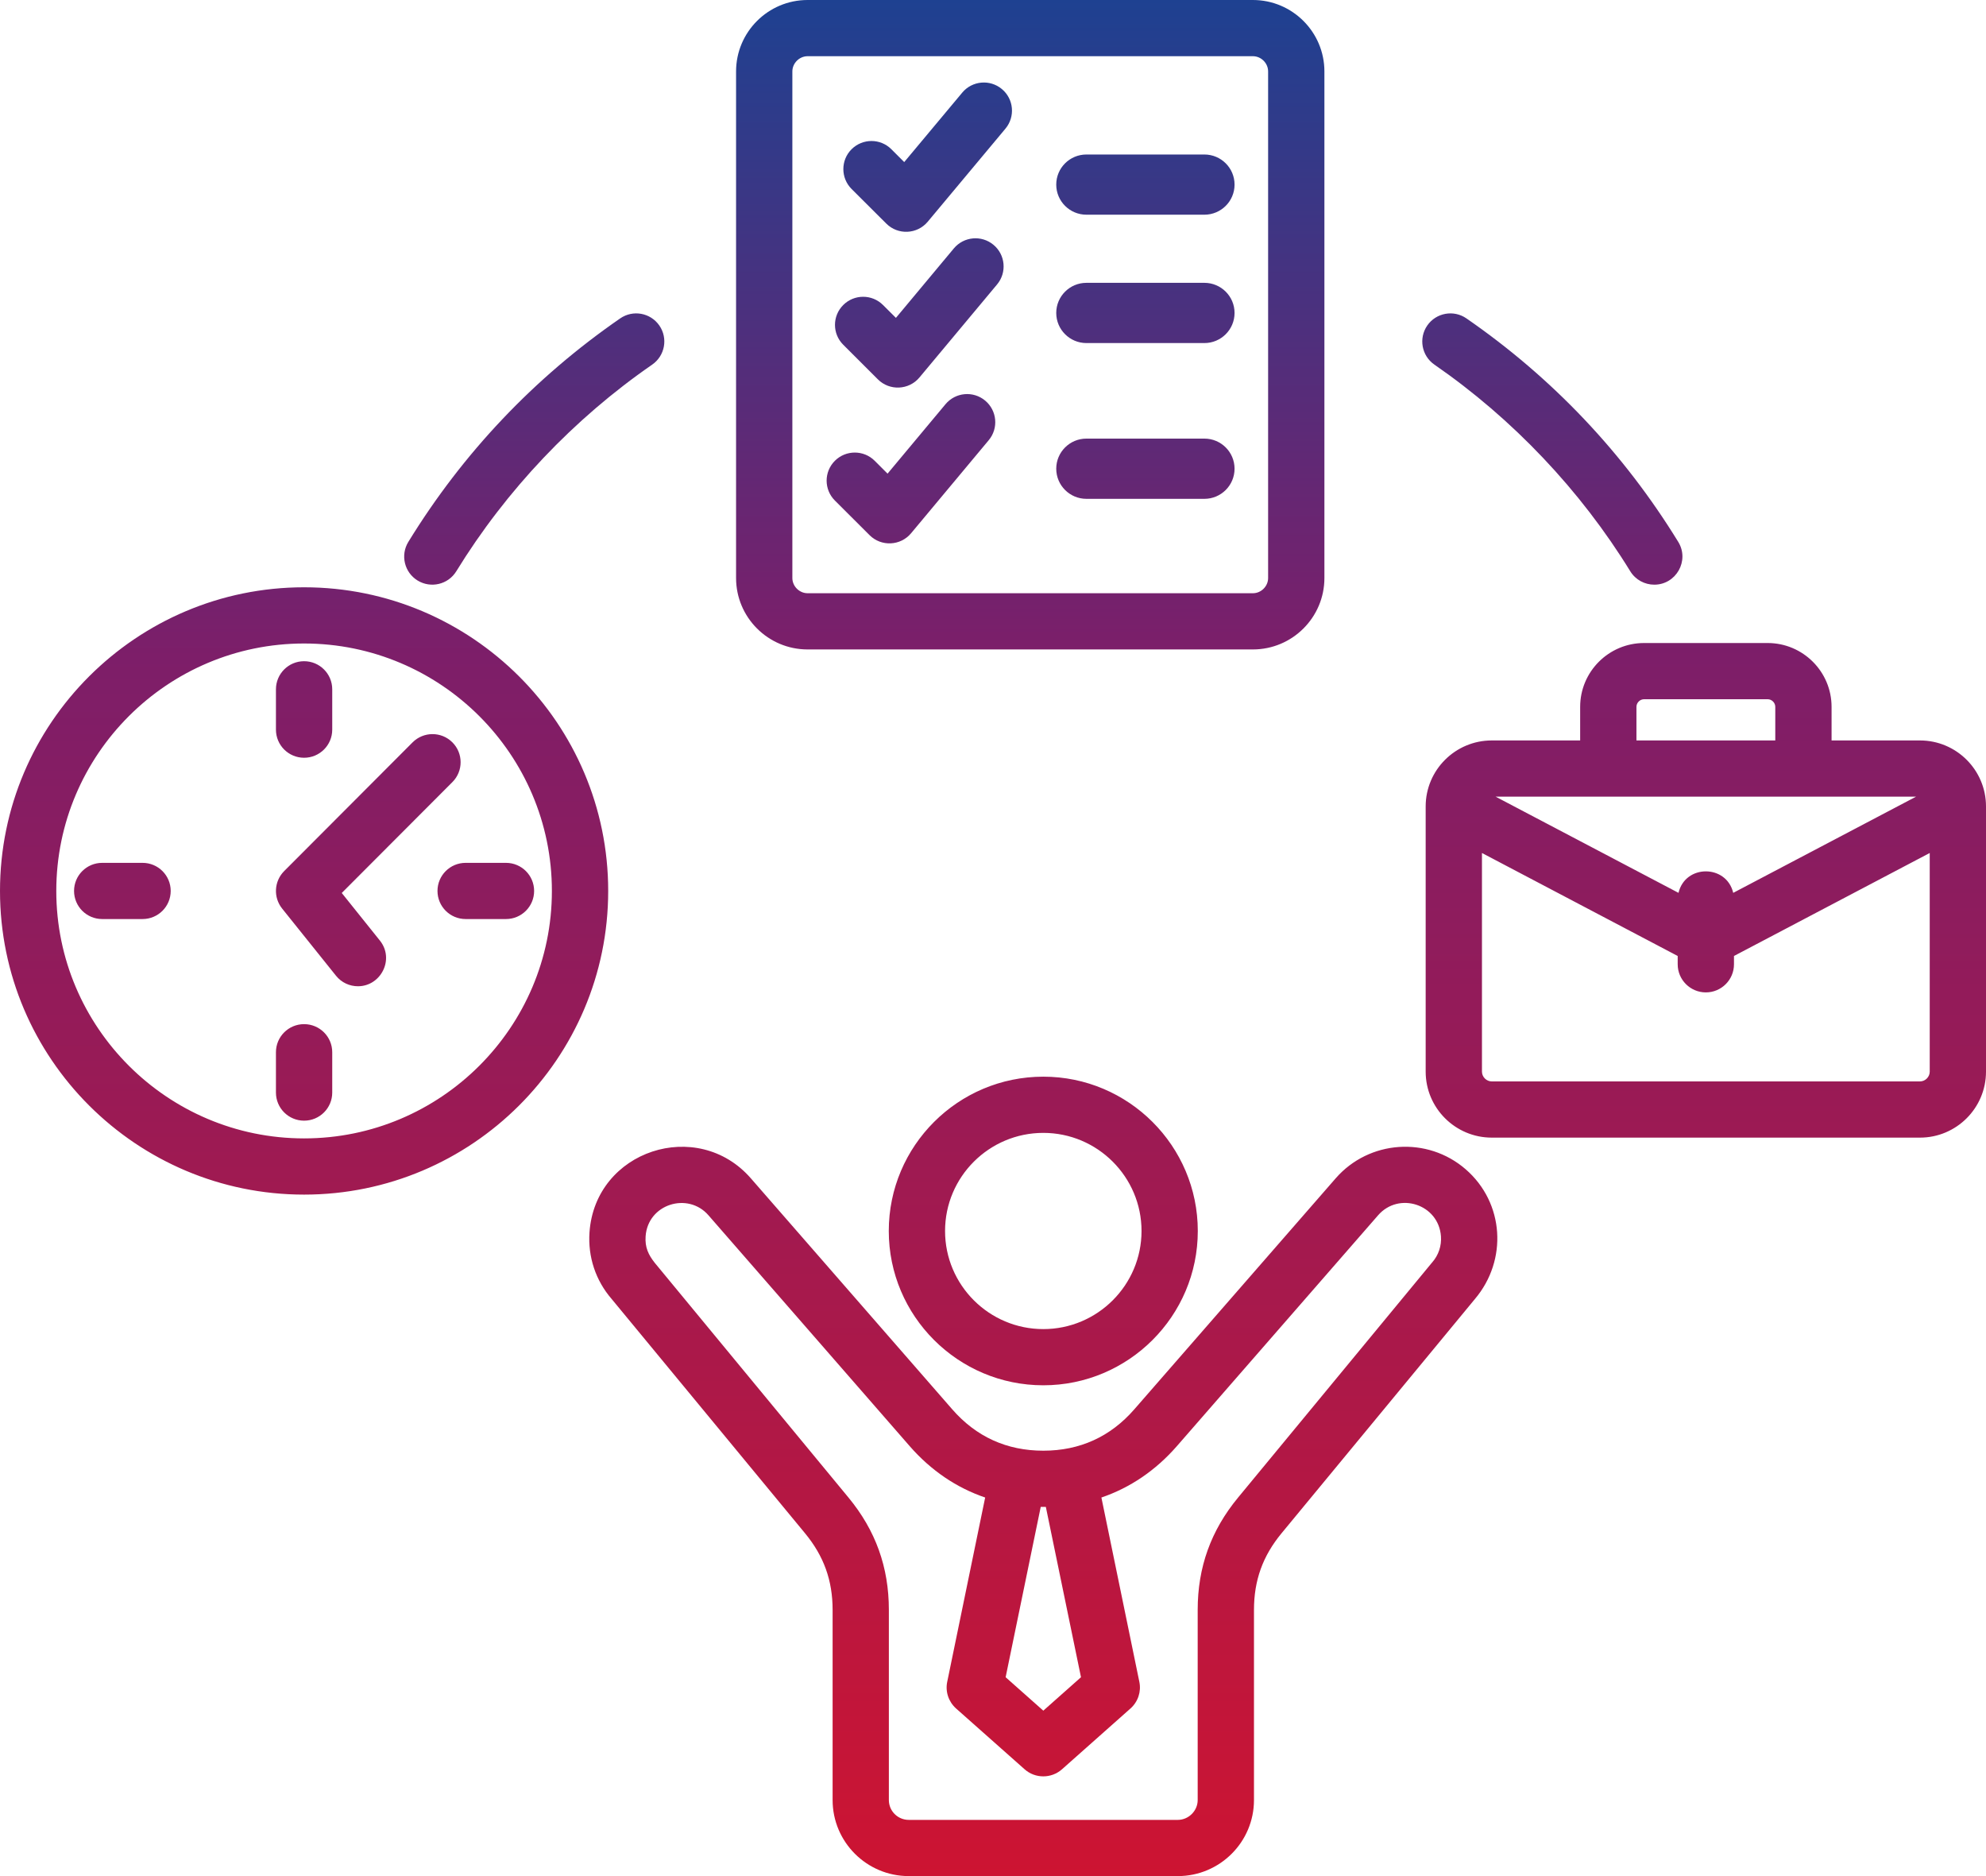 <svg width="108" height="102" viewBox="0 0 108 102" fill="none" xmlns="http://www.w3.org/2000/svg">
<path fill-rule="evenodd" clip-rule="evenodd" d="M57.439 25.483C57.439 24.58 58.174 23.846 59.08 23.846H65.495C66.401 23.846 67.136 24.58 67.136 25.483C67.136 26.388 66.401 27.121 65.495 27.121H59.08C58.174 27.121 57.439 26.388 57.439 25.483ZM57.439 17.014C57.439 16.11 58.174 15.377 59.08 15.377H65.495C66.401 15.377 67.136 16.11 67.136 17.014C67.136 17.918 66.401 18.652 65.495 18.652H59.08C58.174 18.652 57.439 17.918 57.439 17.014ZM57.439 10.037C57.439 9.132 58.174 8.4 59.08 8.4H65.495C66.401 8.4 67.136 9.132 67.136 10.037C67.136 10.94 66.401 11.673 65.495 11.673H59.08C58.174 11.673 57.439 10.94 57.439 10.037ZM62.077 66.927C62.077 69.868 59.681 72.261 56.736 72.261C53.788 72.261 51.393 69.868 51.393 66.927C51.393 63.986 53.788 61.593 56.736 61.593C59.681 61.593 62.077 63.986 62.077 66.927ZM48.332 66.927C48.332 71.552 52.1 75.316 56.736 75.316C61.368 75.316 65.137 71.552 65.137 66.927C65.137 62.3 61.368 58.537 56.736 58.537C52.1 58.537 48.332 62.3 48.332 66.927ZM77.889 68.628C78.228 68.239 78.397 67.737 78.36 67.216C78.235 65.47 76.073 64.776 74.944 66.07L63.995 78.629C62.841 79.949 61.453 80.888 59.895 81.418L61.958 91.437C62.07 91.97 61.886 92.523 61.477 92.887L57.752 96.193C57.173 96.706 56.296 96.706 55.719 96.193L51.991 92.887C51.584 92.523 51.398 91.97 51.511 91.437L53.574 81.418C52.016 80.888 50.627 79.949 49.474 78.629L38.524 66.07C37.409 64.79 35.23 65.459 35.109 67.216C35.067 67.816 35.259 68.219 35.607 68.66L46.139 81.417C47.619 83.208 48.337 85.209 48.337 87.529V97.867C48.337 98.462 48.822 98.944 49.416 98.944H64.053C64.637 98.944 65.131 98.452 65.131 97.867V87.529C65.131 85.209 65.85 83.208 67.33 81.417L77.861 68.66C77.87 68.649 77.881 68.639 77.889 68.628ZM58.785 91.188L56.736 93.006L54.687 91.188L56.596 81.926H56.873L58.785 91.188ZM79.708 63.575C77.623 61.763 74.45 61.983 72.636 64.063L61.685 76.622C60.385 78.116 58.718 78.872 56.736 78.872C54.75 78.872 53.086 78.116 51.783 76.622L40.832 64.064C37.93 60.734 32.364 62.538 32.057 67.004C31.966 68.333 32.391 69.615 33.258 70.619L43.777 83.36C44.8 84.599 45.278 85.924 45.278 87.529V97.867C45.278 100.146 47.133 102 49.416 102H64.053C66.336 102 68.192 100.146 68.192 97.867V87.529C68.192 85.924 68.668 84.599 69.692 83.36L80.212 70.619C81.992 68.511 81.806 65.398 79.708 63.575ZM77.616 17.697C78.097 17.003 79.051 16.83 79.746 17.311C84.42 20.541 88.296 24.63 91.264 29.461C91.891 30.481 91.148 31.788 89.962 31.788C89.447 31.788 88.943 31.529 88.655 31.059C85.948 26.654 82.264 22.768 78.004 19.824C77.308 19.343 77.136 18.391 77.616 17.697ZM22.206 29.461C25.174 24.63 29.049 20.541 33.726 17.311C34.421 16.83 35.373 17.003 35.855 17.697C36.336 18.391 36.161 19.343 35.466 19.824C31.205 22.768 27.52 26.654 24.814 31.059C24.369 31.784 23.423 31.999 22.709 31.562C21.99 31.121 21.764 30.18 22.206 29.461ZM104.409 58.795H81.123C80.835 58.795 80.59 58.552 80.59 58.264V46.376L91.234 51.975V52.427C91.234 53.27 91.921 53.955 92.765 53.955C93.611 53.955 94.295 53.27 94.295 52.427V51.975L104.94 46.376V58.264C104.94 58.552 104.698 58.795 104.409 58.795ZM88.991 38.431C88.991 38.205 89.182 38.016 89.406 38.016H96.125C96.351 38.016 96.541 38.205 96.541 38.431V40.257H88.991V38.431ZM94.254 48.543L104.197 43.313H81.332L91.278 48.543C91.647 46.983 93.886 46.988 94.254 48.543ZM104.409 40.257C106.39 40.257 108 41.865 108 43.843V58.264C108 60.242 106.39 61.851 104.409 61.851H81.123C79.142 61.851 77.529 60.242 77.529 58.264V43.843C77.529 41.865 79.142 40.257 81.123 40.257H85.93V38.431C85.93 36.516 87.489 34.96 89.406 34.96H96.125C98.043 34.96 99.602 36.516 99.602 38.431V40.257H104.409ZM45.402 27.214C44.803 26.616 44.803 25.649 45.402 25.052C45.999 24.456 46.97 24.456 47.566 25.052L48.266 25.751L51.418 21.975C51.959 21.327 52.923 21.238 53.572 21.779C54.221 22.319 54.31 23.282 53.769 23.931L49.545 28.993C48.968 29.683 47.923 29.73 47.287 29.095L45.402 27.214ZM45.856 18.743L47.741 20.626C48.374 21.259 49.424 21.213 49.999 20.524L54.224 15.462C54.763 14.813 54.676 13.85 54.026 13.31C53.377 12.769 52.413 12.858 51.871 13.505L48.721 17.282L48.019 16.583C47.422 15.986 46.453 15.986 45.856 16.583C45.257 17.18 45.257 18.146 45.856 18.743ZM46.309 10.274C45.713 9.677 45.713 8.709 46.309 8.114C46.909 7.517 47.877 7.517 48.473 8.114L49.172 8.812L52.326 5.037C52.867 4.387 53.833 4.3 54.482 4.841C55.131 5.381 55.218 6.344 54.678 6.993L50.452 12.053C49.875 12.744 48.832 12.791 48.196 12.155L46.309 10.274ZM43.089 3.883V31.427C43.089 31.875 43.47 32.253 43.917 32.253H68.133C68.583 32.253 68.961 31.875 68.961 31.427V3.883C68.961 3.435 68.583 3.056 68.133 3.056H43.917C43.47 3.056 43.089 3.435 43.089 3.883ZM43.917 35.309H68.133C70.277 35.309 72.022 33.568 72.022 31.427V3.883C72.022 1.742 70.277 0 68.133 0H43.917C41.772 0 40.028 1.742 40.028 3.883V31.427C40.028 33.568 41.772 35.309 43.917 35.309ZM20.66 51.139C21.47 52.153 20.71 53.621 19.466 53.621C19.016 53.621 18.573 53.425 18.271 53.048L15.341 49.395C14.855 48.786 14.904 47.913 15.452 47.361L22.435 40.363C23.032 39.764 24.001 39.763 24.598 40.357C25.197 40.953 25.199 41.921 24.604 42.519L18.585 48.55L20.66 51.139ZM9.283 48.439C9.283 49.283 8.599 49.967 7.753 49.967H5.557C4.711 49.967 4.027 49.283 4.027 48.439C4.027 47.596 4.711 46.912 5.557 46.912H7.753C8.599 46.912 9.283 47.596 9.283 48.439ZM18.067 57.208V59.402C18.067 60.245 17.383 60.929 16.536 60.929C15.69 60.929 15.006 60.245 15.006 59.402V57.208C15.006 56.365 15.69 55.681 16.536 55.681C17.383 55.681 18.067 56.365 18.067 57.208ZM29.046 48.439C29.046 47.596 28.362 46.912 27.516 46.912H25.321C24.475 46.912 23.791 47.596 23.791 48.439C23.791 49.283 24.475 49.967 25.321 49.967H27.516C28.362 49.967 29.046 49.283 29.046 48.439ZM15.006 39.669C15.006 40.514 15.69 41.198 16.536 41.198C17.383 41.198 18.067 40.514 18.067 39.669V37.477C18.067 36.634 17.383 35.949 16.536 35.949C15.69 35.949 15.006 36.634 15.006 37.477V39.669ZM16.536 61.893C23.968 61.893 30.012 55.858 30.012 48.439C30.012 41.021 23.968 34.986 16.536 34.986C9.106 34.986 3.061 41.021 3.061 48.439C3.061 55.858 9.106 61.893 16.536 61.893ZM16.536 31.93C25.656 31.93 33.074 39.336 33.074 48.439C33.074 57.543 25.656 64.949 16.536 64.949C7.418 64.949 0 57.543 0 48.439C0 39.336 7.418 31.93 16.536 31.93Z" fill="url(#paint0_linear_13_281)"/>
<defs>
<linearGradient id="paint0_linear_13_281" x1="54" y1="0" x2="54" y2="102" gradientUnits="userSpaceOnUse">
<stop stop-color="#1E4191"/>
<stop offset="0.35" stop-color="#7D1E69"/>
<stop offset="1" stop-color="#CD1432"/>
</linearGradient>
</defs>
</svg>
